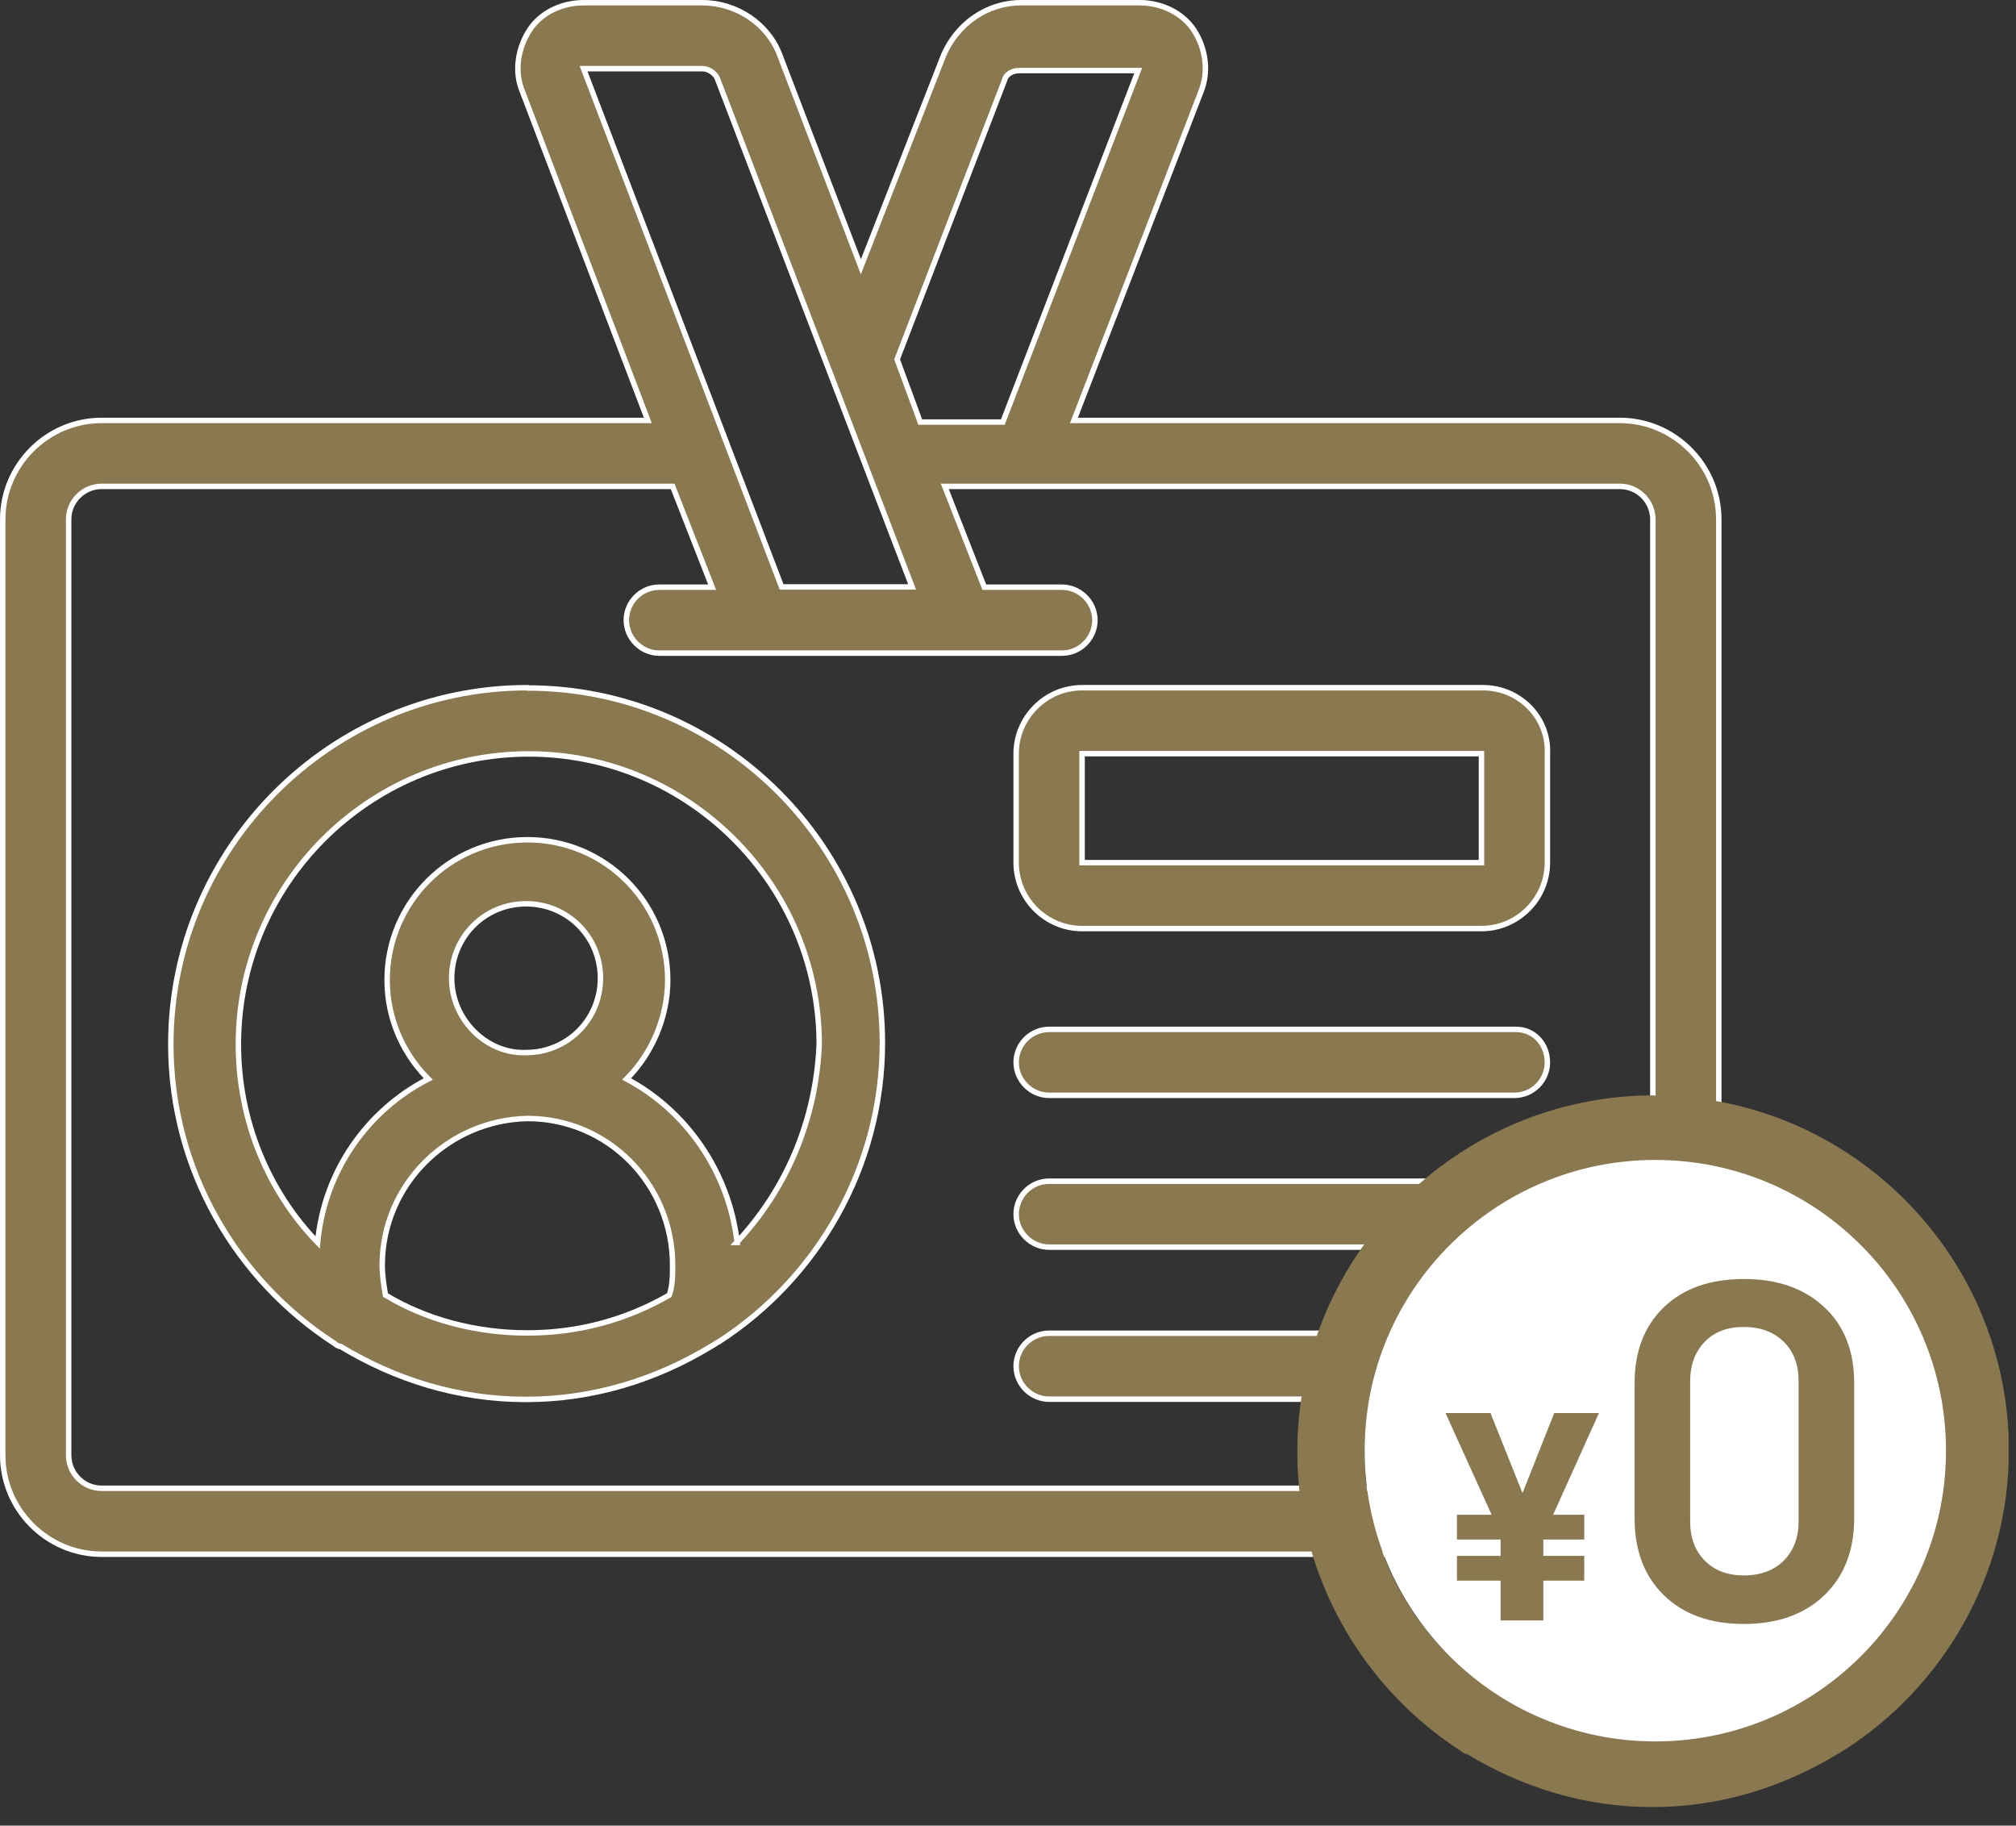 <svg width="74" height="67" viewBox="0 0 74 67" fill="none" xmlns="http://www.w3.org/2000/svg">
<rect x="0" y="0" width="74" height="67" fill="#333333" stroke="none"/>
<g clip-path="url(#clip0_226_506)">
<path d="M59.47 15.43H39.42L44.08 3.37C44.38 2.64 44.26 1.79 43.84 1.13C43.42 0.47 42.63 0.1 41.84 0.1H37.48C36.21 0.1 35.12 0.89 34.63 2.04L31.6 9.79L28.63 2.04C28.21 0.89 27.05 0.1 25.78 0.1H21.42C20.63 0.1 19.84 0.46 19.42 1.13C19 1.8 18.87 2.64 19.18 3.37L23.78 15.43H3.73C1.73 15.43 0.1 17.07 0.1 19.06V53.41C0.1 55.41 1.74 57.04 3.73 57.04H59.46C61.46 57.04 63.09 55.4 63.09 53.41V19.06C63.09 17.06 61.45 15.43 59.46 15.43H59.47ZM36.87 2.95C36.93 2.71 37.17 2.59 37.42 2.59H41.78L36.81 15.49H33.78L32.93 13.19L36.87 2.95ZM21.42 2.52H25.78C26.02 2.52 26.26 2.7 26.33 2.88L33.48 21.54H28.69L21.42 2.52ZM60.68 53.41C60.68 54.08 60.13 54.62 59.47 54.62H3.73C3.06 54.62 2.52 54.07 2.52 53.41V19.06C2.52 18.39 3.07 17.85 3.73 17.85H24.69L26.14 21.55H24.2C23.53 21.55 22.99 22.1 22.99 22.76C22.99 23.42 23.54 23.97 24.2 23.97H38.98C39.65 23.97 40.19 23.42 40.19 22.76C40.19 22.1 39.64 21.55 38.98 21.55H36.13L34.68 17.85H59.46C60.13 17.85 60.67 18.4 60.67 19.06V53.41H60.68Z" fill="#897850" stroke="white" stroke-width="0.2" stroke-miterlimit="10"/>
<path d="M19.36 25.239C12.149 25.239 6.27 31.119 6.27 38.329C6.27 42.929 8.69 46.989 12.27 49.299C12.329 49.359 12.45 49.419 12.509 49.419C14.509 50.629 16.809 51.359 19.299 51.359C21.79 51.359 24.09 50.629 26.09 49.419C26.209 49.359 26.27 49.299 26.39 49.239C29.959 46.939 32.389 42.879 32.389 38.269C32.389 31.119 26.57 25.249 19.369 25.249L19.36 25.239ZM24.57 47.529C22.989 48.439 21.239 48.919 19.36 48.919C17.48 48.919 15.659 48.439 14.149 47.529C14.089 47.169 14.03 46.799 14.03 46.439C14.03 43.469 16.45 41.109 19.36 41.049C22.329 41.049 24.689 43.469 24.689 46.439C24.689 46.799 24.689 47.169 24.57 47.529ZM16.579 35.899C16.579 34.389 17.79 33.169 19.309 33.169C20.829 33.169 22.04 34.379 22.04 35.899C22.04 37.419 20.829 38.629 19.309 38.629C17.86 38.689 16.579 37.419 16.579 35.899ZM27.059 45.599C26.759 42.999 25.18 40.749 23 39.599C23.91 38.689 24.509 37.359 24.509 35.969C24.509 33.119 22.209 30.819 19.36 30.819C16.509 30.819 14.21 33.119 14.21 35.969C14.21 37.419 14.819 38.699 15.72 39.599C13.479 40.749 11.899 42.989 11.659 45.599C9.84 43.719 8.75 41.119 8.75 38.329C8.75 32.449 13.54 27.669 19.41 27.669C25.279 27.669 30.07 32.459 30.07 38.329C29.95 41.119 28.86 43.659 27.04 45.599H27.059Z" fill="#897850" stroke="white" stroke-width="0.2" stroke-miterlimit="10"/>
<path d="M54.439 25.239H39.719C38.389 25.239 37.299 26.329 37.299 27.659V31.659C37.299 32.989 38.389 34.079 39.719 34.079H54.379C55.709 34.079 56.799 32.989 56.799 31.659V27.659C56.859 26.329 55.769 25.239 54.439 25.239ZM39.719 31.659V27.659H54.379V31.659H39.719Z" fill="#897850" stroke="white" stroke-width="0.2" stroke-miterlimit="10"/>
<path d="M55.649 37.779H38.509C37.839 37.779 37.299 38.329 37.299 38.989C37.299 39.649 37.849 40.199 38.509 40.199H55.589C56.259 40.199 56.799 39.649 56.799 38.989C56.799 38.329 56.319 37.779 55.649 37.779Z" fill="#897850" stroke="white" stroke-width="0.2" stroke-miterlimit="10"/>
<path d="M55.649 43.35H38.509C37.839 43.35 37.299 43.9 37.299 44.56C37.299 45.22 37.849 45.77 38.509 45.77H55.589C56.259 45.77 56.799 45.22 56.799 44.56C56.799 43.9 56.319 43.35 55.649 43.35Z" fill="#897850" stroke="white" stroke-width="0.2" stroke-miterlimit="10"/>
<path d="M55.649 48.93H38.509C37.839 48.93 37.299 49.48 37.299 50.14C37.299 50.8 37.849 51.35 38.509 51.35H55.589C56.259 51.35 56.799 50.8 56.799 50.14C56.799 49.48 56.319 48.93 55.649 48.93Z" fill="#897850" stroke="white" stroke-width="0.2" stroke-miterlimit="10"/>
<path d="M60.709 40.2C53.499 40.2 47.619 46.08 47.619 53.29C47.619 57.89 50.039 61.95 53.619 64.26C53.679 64.32 53.799 64.38 53.859 64.38C55.859 65.59 58.159 66.32 60.649 66.32C63.139 66.32 65.439 65.59 67.439 64.38C67.559 64.32 67.619 64.26 67.739 64.2C71.309 61.9 73.739 57.84 73.739 53.23C73.739 46.08 67.919 40.21 60.719 40.21L60.709 40.2ZM65.919 62.5C64.339 63.41 62.589 63.89 60.709 63.89C58.829 63.89 57.009 63.41 55.499 62.5C55.439 62.14 55.379 61.77 55.379 61.41C55.379 58.44 57.799 56.08 60.709 56.02C63.679 56.02 66.039 58.44 66.039 61.41C66.039 61.77 66.039 62.14 65.919 62.5ZM57.919 50.87C57.919 49.36 59.129 48.14 60.649 48.14C62.169 48.14 63.379 49.35 63.379 50.87C63.379 52.39 62.169 53.6 60.649 53.6C59.199 53.66 57.919 52.39 57.919 50.87ZM68.399 60.56C68.099 57.96 66.519 55.71 64.339 54.56C65.249 53.65 65.849 52.32 65.849 50.93C65.849 48.08 63.549 45.78 60.699 45.78C57.849 45.78 55.549 48.08 55.549 50.93C55.549 52.38 56.159 53.66 57.059 54.56C54.819 55.71 53.239 57.95 52.999 60.56C51.179 58.68 50.089 56.08 50.089 53.29C50.089 47.41 54.879 42.63 60.749 42.63C66.619 42.63 71.409 47.42 71.409 53.29C71.289 56.08 70.199 58.62 68.379 60.56H68.399Z" fill="#897850"/>
<path d="M60.76 63.91C66.653 63.91 71.43 59.133 71.43 53.24C71.43 47.347 66.653 42.57 60.76 42.57C54.867 42.57 50.09 47.347 50.09 53.24C50.09 59.133 54.867 63.91 60.76 63.91Z" fill="white"/>
<path d="M61.08 58.55C60.36 57.85 60 56.91 60 55.72V50.76C60 49.59 60.36 48.66 61.08 47.97C61.8 47.28 62.78 46.94 64.01 46.94C65.24 46.94 66.22 47.28 66.96 47.97C67.7 48.66 68.06 49.59 68.06 50.76V55.72C68.06 56.91 67.69 57.85 66.96 58.55C66.23 59.25 65.24 59.6 64.01 59.6C62.78 59.6 61.8 59.25 61.08 58.55ZM65.47 57.28C65.83 56.92 66.02 56.44 66.02 55.83V50.69C66.02 50.08 65.84 49.6 65.47 49.24C65.1 48.88 64.62 48.7 64.01 48.7C63.4 48.7 62.93 48.88 62.58 49.24C62.23 49.6 62.04 50.08 62.04 50.69V55.83C62.04 56.44 62.22 56.92 62.58 57.28C62.94 57.64 63.42 57.82 64.01 57.82C64.6 57.82 65.11 57.64 65.47 57.28Z" fill="#897850"/>
<path d="M55.88 54.81L57.05 51.86H58.691L57.011 55.59H58.151V56.5H56.651V57.1H58.151V58.01H56.651V59.47H55.081V58.01H53.48V57.1H55.081V56.5H53.48V55.59H54.751L53.06 51.86H54.711L55.891 54.81H55.88Z" fill="#897850"/>
</g>
<defs>
<clipPath id="clip0_226_506">
<rect width="73.73" height="66.32" fill="white"/>
</clipPath>
</defs>
</svg>
